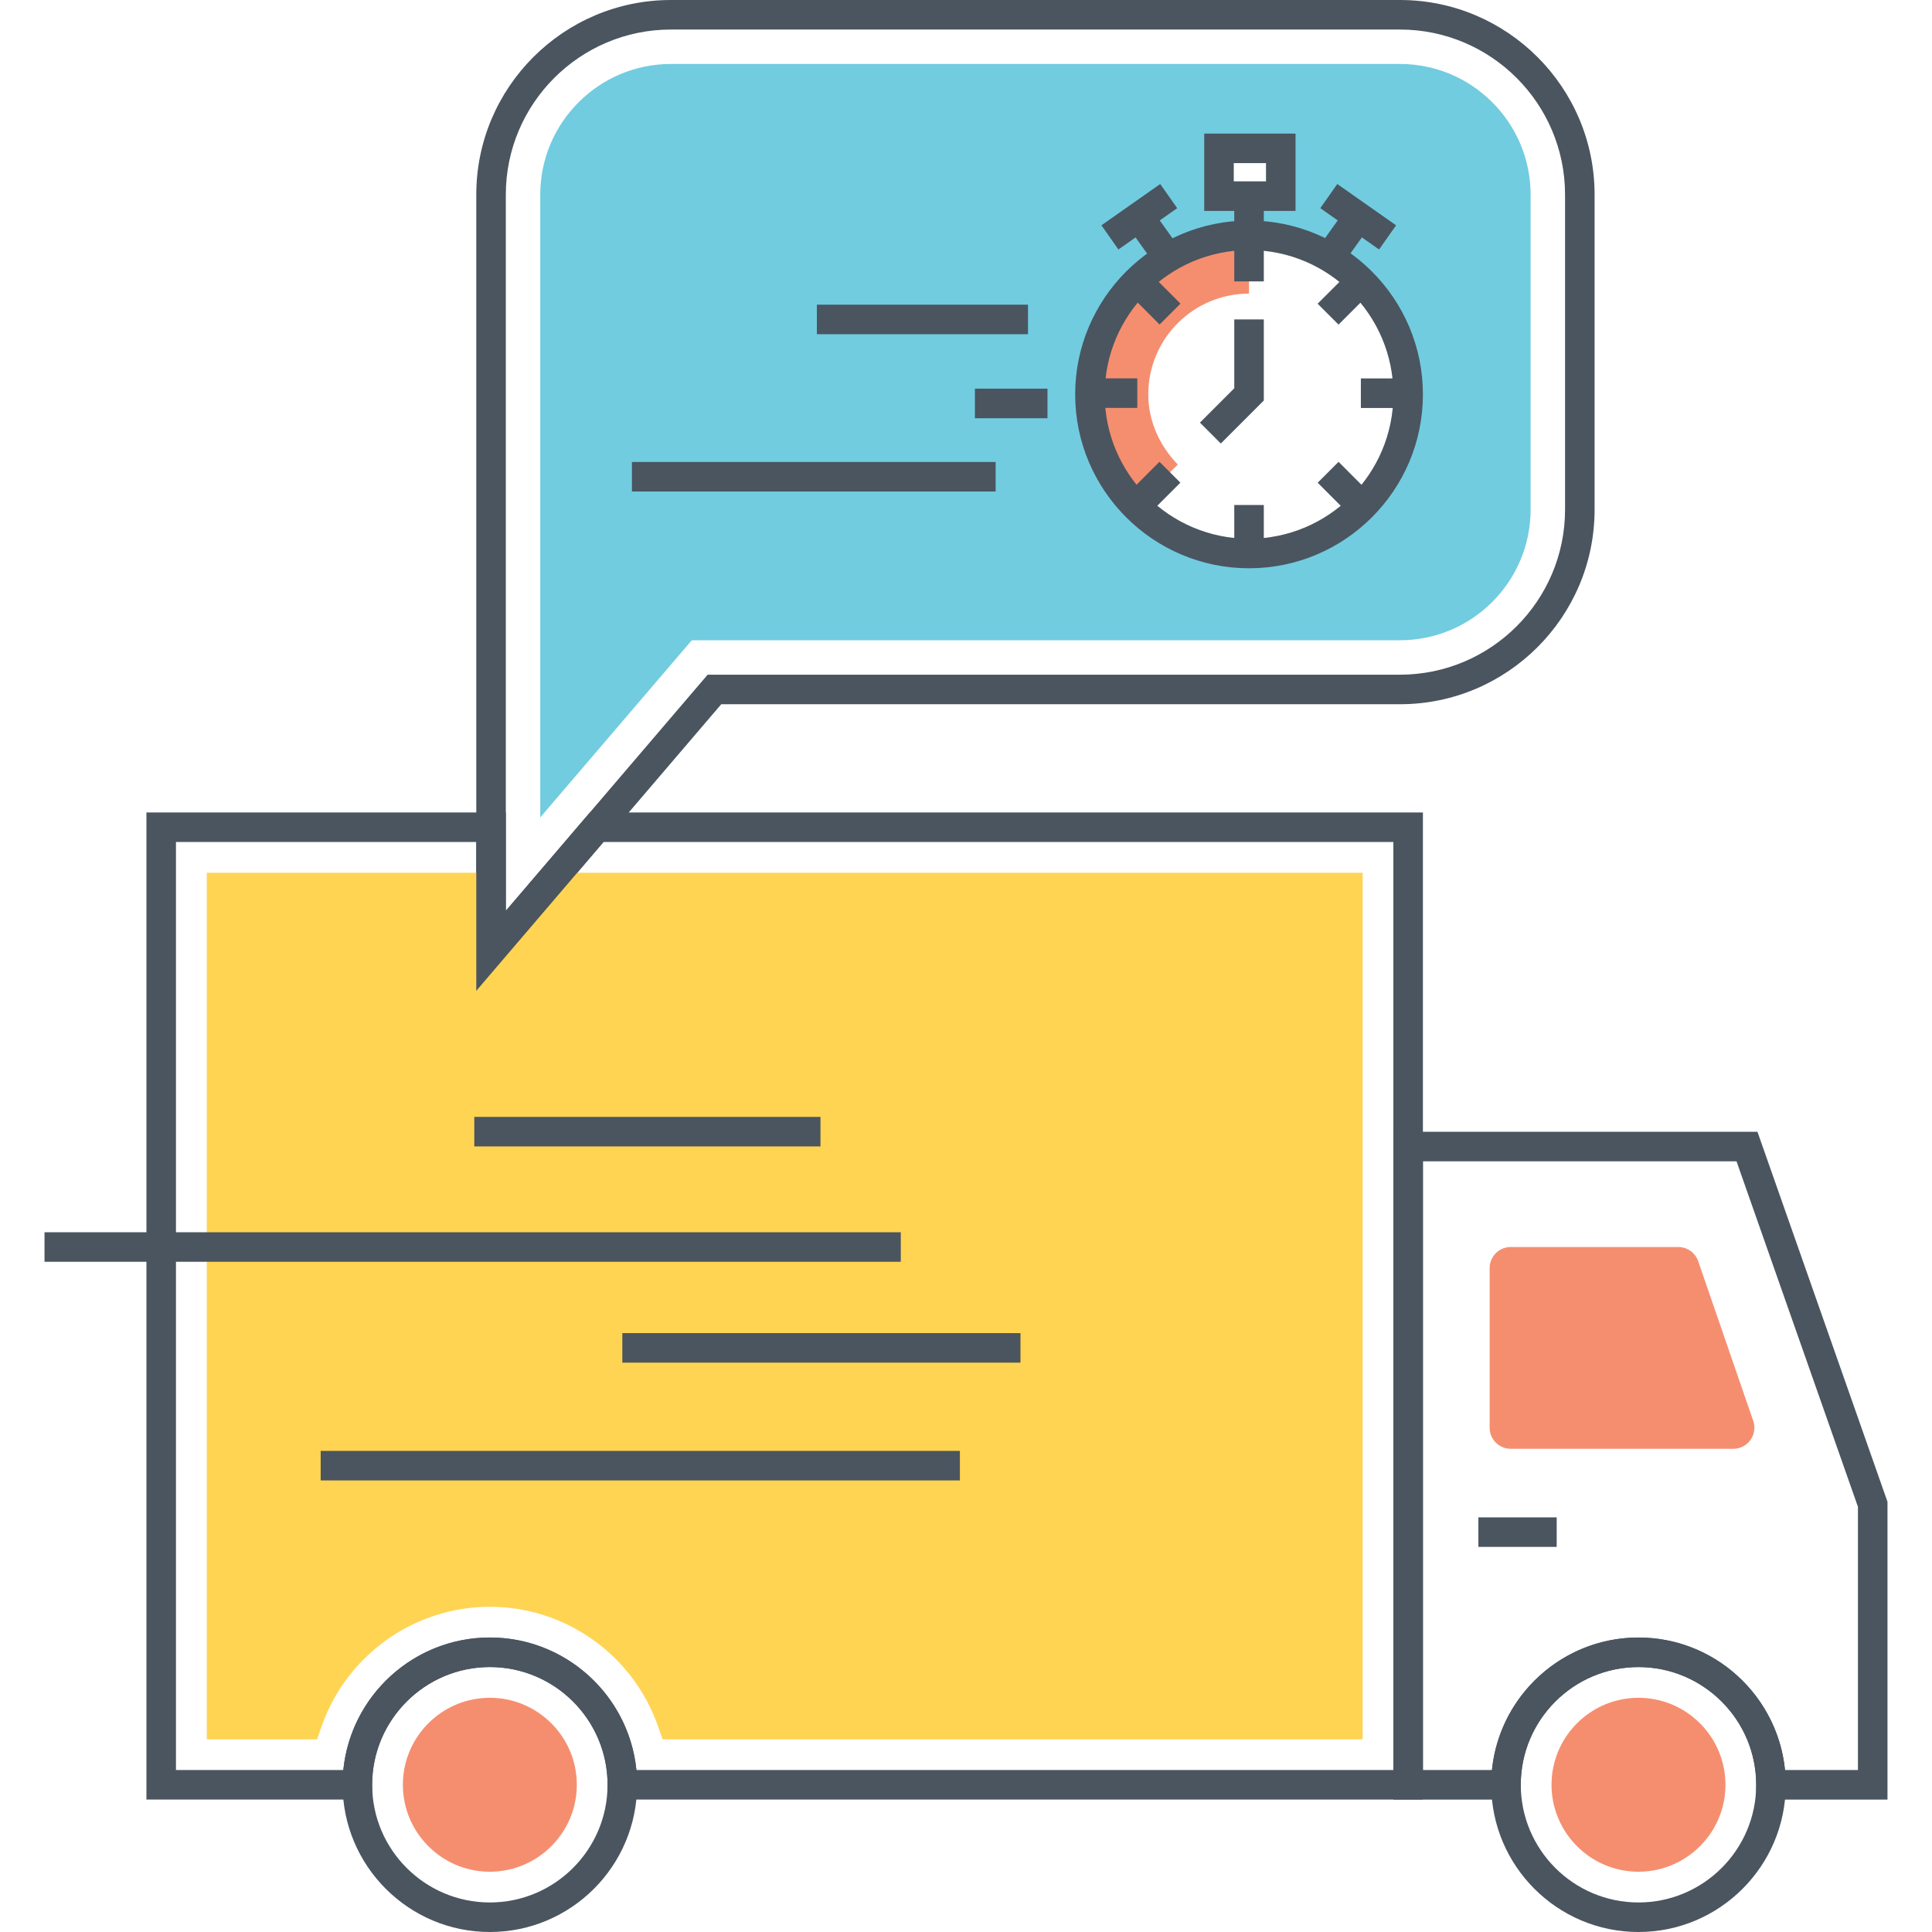 <svg xmlns="http://www.w3.org/2000/svg" class="icon" viewBox="0 0 1024 1024" width="200" height="200"><path d="M312.66 430.628l-44.564 52.122v-52.122H77.612v523.18h119.614v-7.828c0-34.416 28-62.416 62.416-62.416s62.416 28 62.416 62.416v7.828h432.114v-523.18H312.66z m425.856 507.524H337.324c-3.938-39.388-37.272-70.244-77.682-70.244s-73.746 30.856-77.682 70.244H93.268V446.286h159.172v78.872l67.432-78.872h418.644v491.866z" fill="#4A555F"></path><path d="M295.65 462.568l-35.384 41.384v-41.384H109.602v459.302h58.45l2.452-6.994c13.308-37.836 49.16-63.25 89.136-63.25 40.028 0 75.828 25.416 89.084 63.25l2.452 6.994h371.054V462.568h-426.58z" fill="#FFD452"></path><path d="M931.484 599.862h-192.962v353.956h67.5v-7.828c0-34.412 27.996-62.406 62.404-62.406s62.404 27.994 62.404 62.406v7.828h69.574v-157.854l-68.92-196.102z m53.264 338.298h-38.652c-3.94-39.38-37.27-70.234-77.67-70.234s-73.73 30.854-77.67 70.234H754.18V615.518h166.21l64.358 183.116v139.526zM259.63 867.916c-43.032 0-78.042 35.01-78.042 78.042 0 43.032 35.01 78.042 78.042 78.042 43.032 0 78.042-35.01 78.042-78.042 0-43.032-35.01-78.042-78.042-78.042z m0 140.428c-34.398 0-62.386-27.988-62.386-62.386s27.988-62.386 62.386-62.386 62.386 27.986 62.386 62.386-27.986 62.386-62.386 62.386z" fill="#4A555F"></path><path d="M868.434 867.916c-43.032 0-78.042 35.01-78.042 78.042 0 43.032 35.01 78.042 78.042 78.042s78.042-35.01 78.042-78.042c0-43.032-35.01-78.042-78.042-78.042z m0 140.428c-34.398 0-62.386-27.988-62.386-62.386s27.988-62.386 62.386-62.386 62.386 27.986 62.386 62.386-27.988 62.386-62.386 62.386z" fill="#4A555F"></path><path d="M868.434 899.872c-25.414 0-46.086 20.674-46.086 46.086s20.674 46.09 46.086 46.09 46.09-20.676 46.09-46.09-20.676-46.086-46.09-46.086zM259.628 899.872c-25.414 0-46.088 20.674-46.088 46.086s20.674 46.09 46.088 46.09 46.09-20.676 46.09-46.09-20.676-46.086-46.09-46.086zM929.238 753.064l-29.154-84.584a11.172 11.172 0 0 0-10.562-7.53h-88.808a11.172 11.172 0 0 0-11.172 11.172v84.584a11.172 11.172 0 0 0 11.172 11.172h117.962c7.674-0.002 13.062-7.558 10.562-14.814z" fill="#F58E6F"></path><path d="M783.576 804.234h41.502v15.656h-41.502zM742.004 0H355.6c-56.882 0-103.16 46.278-103.16 103.16v421.998l129.84-151.902h359.724c56.884 0 103.162-46.278 103.162-103.16V103.16c0-56.882-46.278-103.16-103.162-103.16z m87.506 270.096c0 48.25-39.256 87.504-87.506 87.504H375.068l-106.972 125.146V103.16c0-48.25 39.252-87.504 87.504-87.504h386.404c48.25 0 87.506 39.252 87.506 87.504v166.936z" fill="#4A555F"></path><path d="M742 33.9H355.602c-38.202 0-69.252 31.104-69.252 69.252V433.24l80.316-93.886H742c38.202 0 69.252-31.104 69.252-69.252V103.152c0-38.148-31.052-69.252-69.252-69.252z m-95.922 44.746h32.774v25.312h-32.774V78.646z m15.918 214.7c-46.552 0-84.282-37.732-84.282-84.284 0-46.604 37.732-84.334 84.282-84.334 46.604 0 84.334 37.732 84.334 84.334 0 46.552-37.73 84.284-84.334 84.284z" fill="#71CCE0"></path><path d="M23.596 653.122h453.846v15.656H23.596zM329.844 706.586h211.028v15.656H329.844zM169.964 769.01h338.804v15.656H169.964zM251.382 591.97h183.488v15.656h-183.488zM432.96 161.48h111.89v15.656H432.96zM516.718 206.014h38.47v15.656h-38.47zM334.938 244.862h192.772v15.656h-192.772zM654.188 103.958h15.656v20.756h-15.656zM597.434 119.606l12.742-9.098 15.154 21.226-12.74 9.098z" fill="#4A555F"></path><path d="M638.264 70.808v40.978h48.4V70.808h-48.4z m32.744 25.32h-17.088v-9.666h17.088v9.666zM583.78 119.422l31.156-21.894 9 12.808-31.154 21.894zM698.366 131.732l15.152-21.224 12.74 9.096-15.15 21.224z" fill="#4A555F"></path><path d="M699.788 110.336l9-12.808 31.154 21.894-9.002 12.808zM654.188 169.308v36.488l-18.2 18.2 11.07 11.07 22.786-22.782V169.308z" fill="#4A555F"></path><path d="M661.996 155.622V124.728c-46.552 0-84.282 37.732-84.282 84.334 0 22.806 9.652 44.146 24.37 59.282l22.172-22.144c-9.342-9.602-15.646-22.68-15.646-37.136-0.002-29.54 23.9-53.442 53.386-53.442z" fill="#F58E6F"></path><path d="M662.016 116.884c-50.814 0-92.154 41.342-92.154 92.156 0 50.814 41.34 92.154 92.154 92.154s92.156-41.34 92.156-92.154c0-50.814-41.342-92.156-92.156-92.156z m0 168.654c-42.18 0-76.498-34.316-76.498-76.498 0-42.184 34.316-76.5 76.498-76.5 42.184 0 76.5 34.316 76.5 76.5 0 42.182-34.318 76.498-76.5 76.498z" fill="#4A555F"></path><path d="M654.188 267.67h15.656v25.696h-15.656zM654.188 123.454h15.656v25.696h-15.656zM596.388 262.924l18.168-18.172 11.07 11.068-18.166 18.172zM698.378 160.98l18.17-18.172 11.07 11.068-18.172 18.172zM577.106 200.534h25.69v15.656h-25.69zM721.286 200.58h25.69v15.656h-25.69zM596.454 153.824l11.072-11.064 18.16 18.172L614.608 172zM698.394 255.86l11.076-11.07 18.16 18.172-11.074 11.068z" fill="#4A555F"></path></svg>